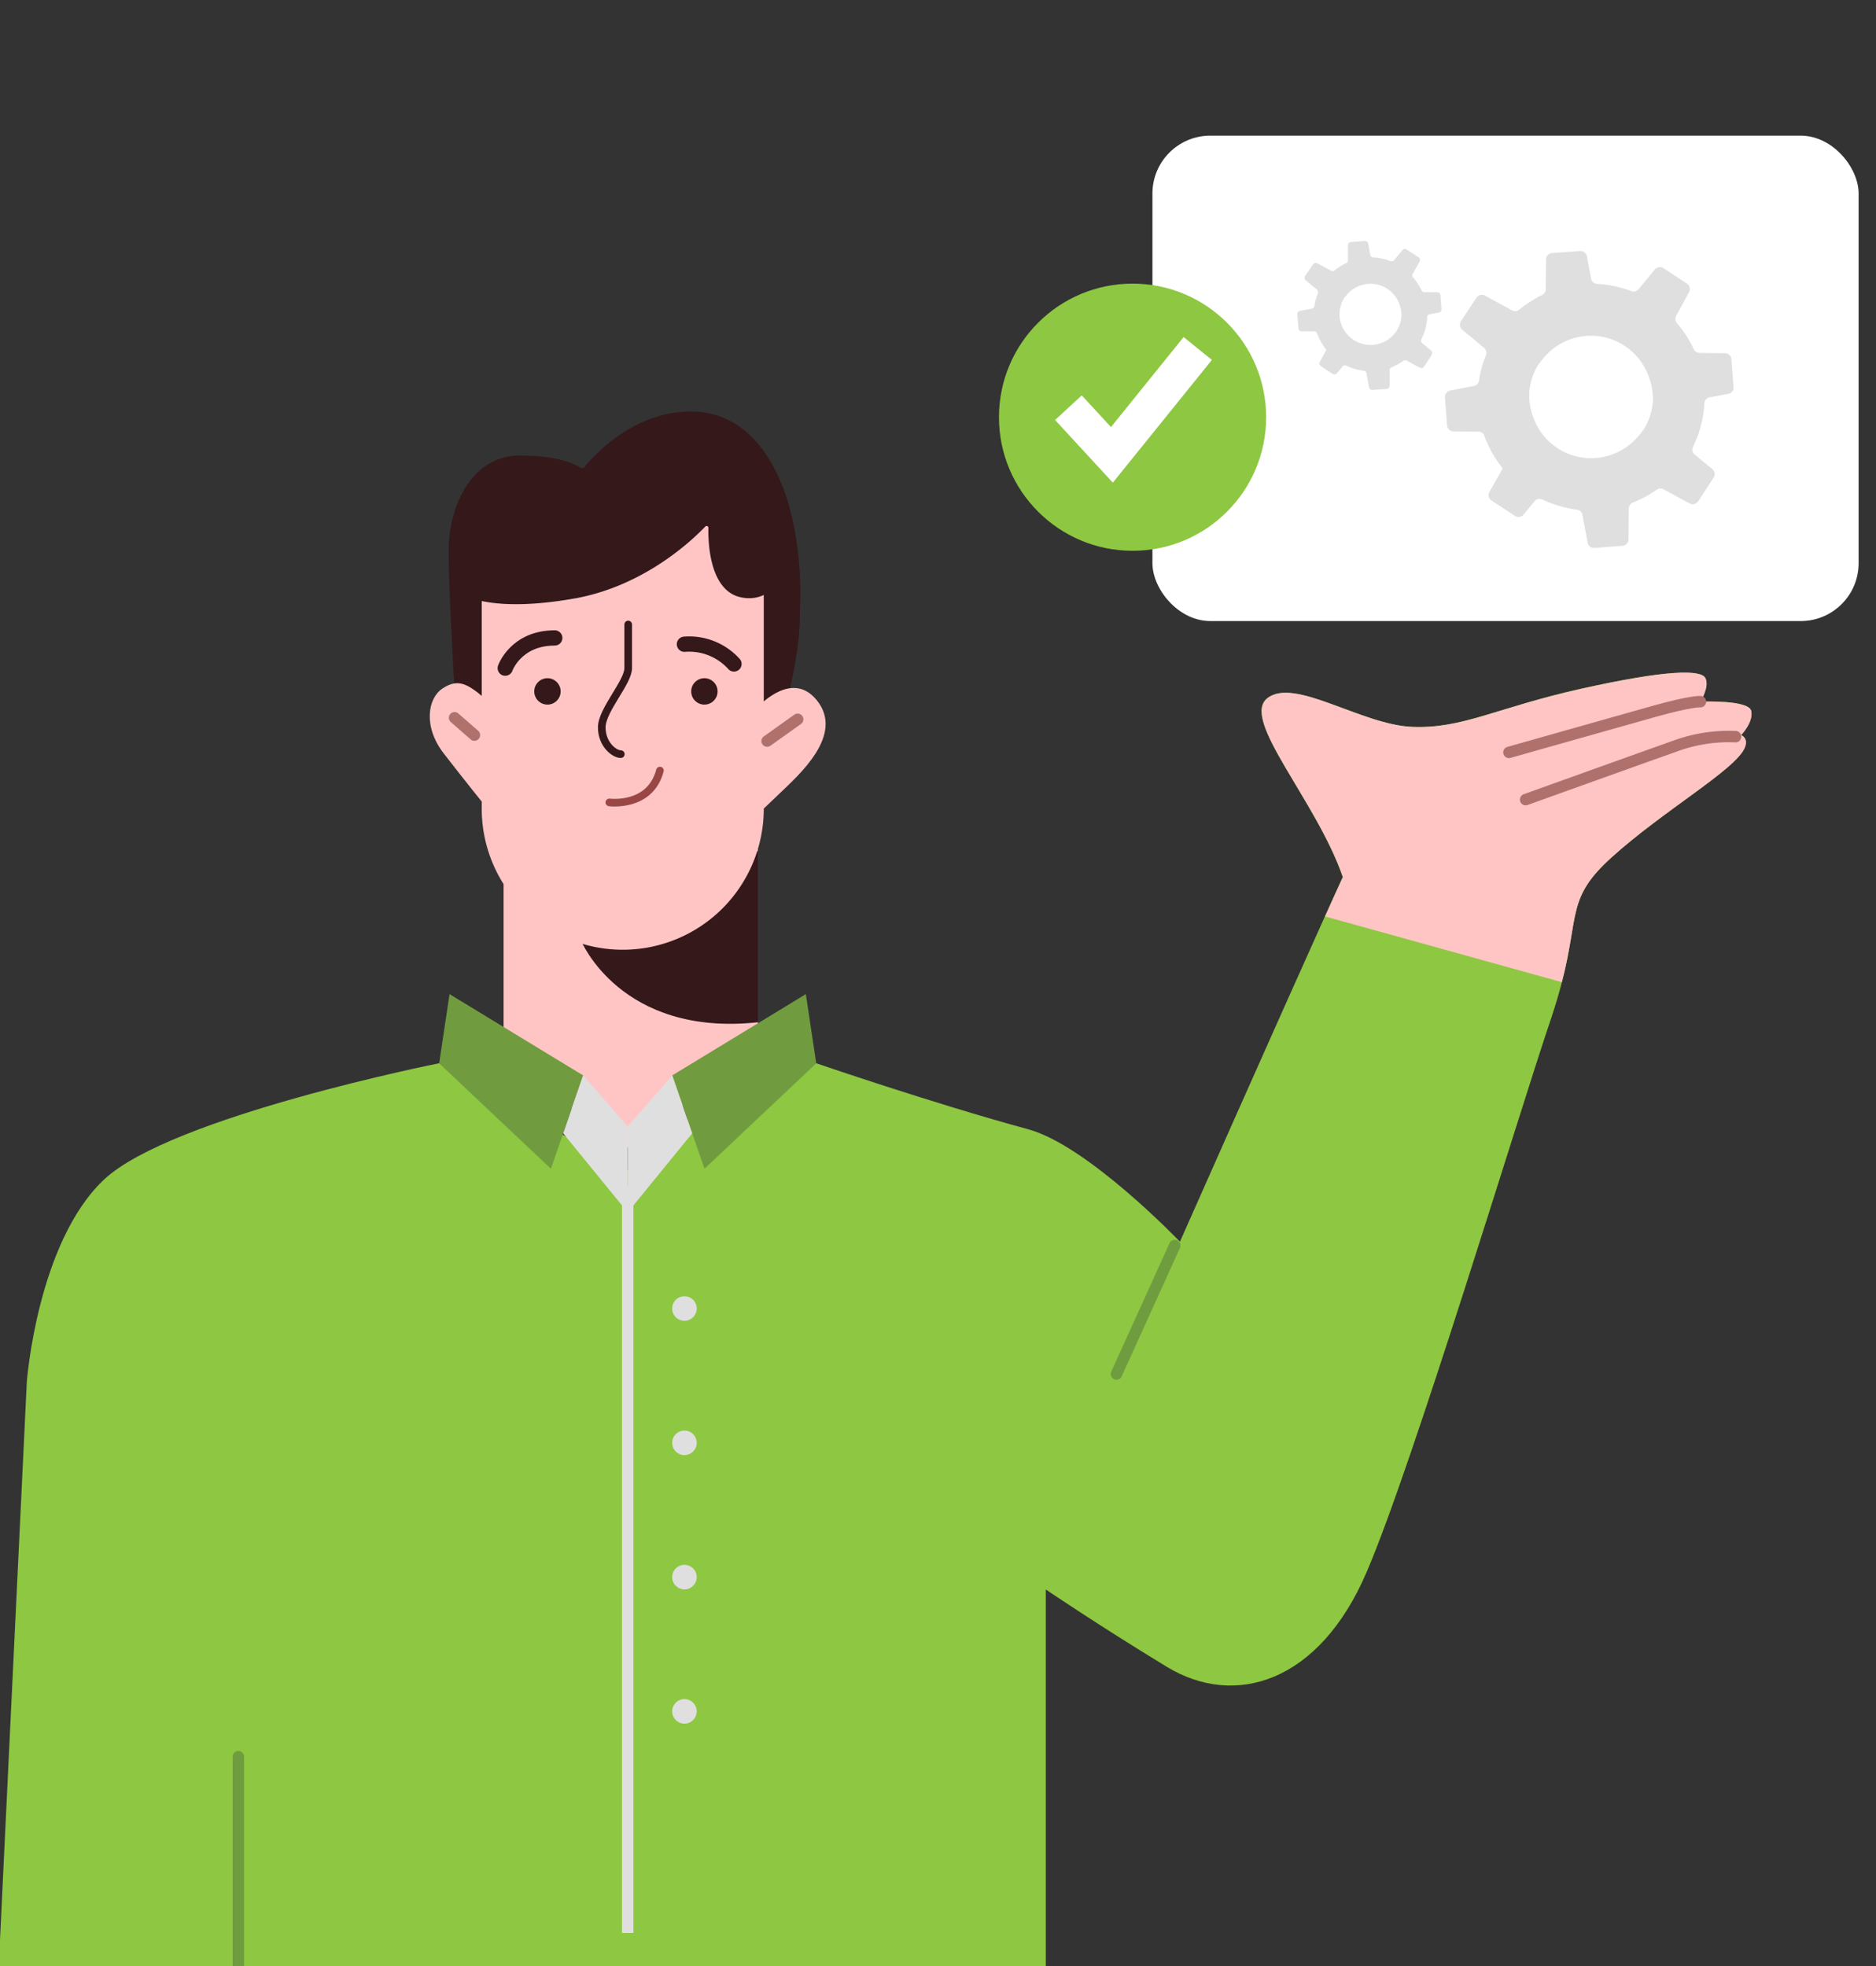 <svg id="Layer_1" data-name="Layer 1" xmlns="http://www.w3.org/2000/svg" xmlns:xlink="http://www.w3.org/1999/xlink" viewBox="0 0 407.96 427.62">
  <rect x="0" y="0" width="407.96" height="427.62" fill="#333333" stroke="none"/>
  <defs>
    <style>
      .cls-1, .cls-10, .cls-11, .cls-12, .cls-13, .cls-8, .cls-9 {
        fill: none;
      }

      .cls-2 {
        clip-path: url(#clip-path);
      }

      .cls-3 {
        fill: #ffc5c5;
      }

      .cls-4 {
        fill: #8ec741;
      }

      .cls-5 {
        fill: #709c3f;
      }

      .cls-6 {
        fill: #e0dfdf;
      }

      .cls-7 {
        fill: #35181a;
      }

      .cls-8, .cls-9 {
        stroke: #35181a;
      }

      .cls-10, .cls-12, .cls-13, .cls-8, .cls-9 {
        stroke-linecap: round;
        stroke-linejoin: round;
      }

      .cls-10, .cls-8 {
        stroke-width: 1.66px;
      }

      .cls-9 {
        stroke-width: 3.32px;
      }

      .cls-10 {
        stroke: #994745;
      }

      .cls-11 {
        stroke: #e0dfdf;
        stroke-miterlimit: 10;
      }

      .cls-11, .cls-12, .cls-13 {
        stroke-width: 2.49px;
      }

      .cls-12 {
        stroke: #709c40;
      }

      .cls-13 {
        stroke: #b0716d;
      }

      .cls-14 {
        fill: #fff;
      }
    </style>
    <clipPath id="clip-path">
      <rect class="cls-1" x="-0.14" y="56.17" width="407.13" height="371.61"/>
    </clipPath>
  </defs>
  <g class="cls-2">
    <g>
      <polygon class="cls-3" points="164.82 175.5 164.82 227.89 136.34 249.61 109.51 230.63 109.51 182.07 164.82 175.5"/>
      <path class="cls-4" d="M379.45,162.54c-1.84,4.73-17.71,13.69-29,23.92-9.77,8.81-7,12.47-10.8,27.13-.59,2.33-1.36,4.95-2.35,7.9C330,243.05,307.36,318.23,297.14,342s-28.47,29.57-43.44,20.46-26.28-16.8-26.28-16.8v84.32L105,433.22-.43,430.8,5.83,300.52s2.27-30.33,16.79-44,72.88-25.3,72.88-25.3l40.65,23.48,18.08-15.05,23.27-8.43s25.27,8.69,46.09,14.36c13,3.53,33,24.45,33,24.45s21.22-47.89,31.53-70.75c1.59-3.55,2.93-6.49,3.88-8.56-5.75-16.69-22.27-34.22-16.43-38.88s20.44,5.76,31.48,6.22,18.36-4.19,36.87-8.31,26-4.19,26.93-2.28-1.1,5.1-1.1,5.1,10.5-.44,11.05,2-2.19,5.28-2.19,5.28S380.28,160.45,379.45,162.54Z"/>
      <g>
        <polygon class="cls-5" points="146.18 233.87 153.2 254.17 177.5 231.24 175.24 216.19 146.18 233.87"/>
        <polygon class="cls-6" points="136.5 263.66 150.53 246.46 146.18 233.87 136.5 245 136.5 263.66"/>
      </g>
      <g>
        <polygon class="cls-5" points="126.82 233.87 119.8 254.17 95.5 231.24 97.76 216.19 126.82 233.87"/>
        <polygon class="cls-6" points="136.5 263.66 122.47 246.46 126.82 233.87 136.5 245 136.5 263.66"/>
      </g>
      <g>
        <circle class="cls-6" cx="148.84" cy="284.56" r="2.67"/>
        <circle class="cls-6" cx="148.84" cy="313.77" r="2.67"/>
        <circle class="cls-6" cx="148.84" cy="342.97" r="2.67"/>
        <circle class="cls-6" cx="148.84" cy="372.17" r="2.67"/>
      </g>
      <path class="cls-7" d="M172.71,114.82c-1.92-10.54-8.08-25.33-22.45-25.33-12.51,0-21.07,9.53-23.09,12a.78.78,0,0,1-1,.18c-1.3-.83-5-2.6-13.13-2.6-10.54,0-15.47,11.08-15.47,20.67s1.51,34.36,1.51,34.36l7.8,6.57L170.11,156s4.1-13.28,3.83-23.13A74.37,74.37,0,0,0,172.71,114.82Z"/>
      <path class="cls-7" d="M164.82,185.17v37.14c-29.81,3.2-38.43-17.69-38.43-17.69l35.45-22.91S163.06,183,164.82,185.17Z"/>
      <path class="cls-3" d="M135.43,206.54h0a30.67,30.67,0,0,1-30.67-30.67V118.65l61.33-8.21v65.43A30.67,30.67,0,0,1,135.43,206.54Z"/>
      <path class="cls-3" d="M106,175.87s-4.93-6.11-9.49-12-3.47-12.05-.28-14.15,5.21-1.28,9.22,2.19,1.74,4,1.74,4Z"/>
      <path class="cls-3" d="M162.9,155.79s8.51-11.1,14.69-3.55-3.93,16.33-8,20.26-7.94,7.48-7.94,7.48Z"/>
      <path class="cls-7" d="M101.11,129.47s6,3.83,23.82.68c15.21-2.69,25.71-12.77,28.45-15.65a.39.39,0,0,1,.67.27c-.07,3.34.27,13.62,7,15.11,8.08,1.78,11-8.22,11-8.22l-9-19.57-42.17,12.59-20.26,1.92Z"/>
      <path class="cls-8" d="M136.61,135.81v9.49c0,3.1-5.75,9.13-5.75,12.87S133.6,164,135,164"/>
      <path class="cls-9" d="M109.87,145.3s2.29-6.57,10.77-6.57"/>
      <path class="cls-9" d="M148.84,140.1a13.12,13.12,0,0,1,10.77,4.29"/>
      <path class="cls-10" d="M132.51,174.5s8.85,1.19,11-6.93"/>
      <circle class="cls-7" cx="119.05" cy="150.36" r="2.87"/>
      <circle class="cls-7" cx="153.18" cy="150.36" r="2.87"/>
      <path class="cls-3" d="M379.45,162.54c-1.84,4.73-17.71,13.69-29,23.92-9.77,8.81-7,12.47-10.8,27.13L288.15,199.3c1.59-3.55,2.93-6.49,3.88-8.56-5.75-16.69-22.27-34.22-16.43-38.88s20.44,5.76,31.48,6.22,18.36-4.19,36.87-8.31,26-4.19,26.93-2.28-1.1,5.1-1.1,5.1,10.5-.44,11.05,2-2.19,5.28-2.19,5.28S380.28,160.45,379.45,162.54Z"/>
      <line class="cls-11" x1="136.5" y1="258.01" x2="136.5" y2="420.36"/>
      <line class="cls-12" x1="242.79" y1="298.8" x2="255.46" y2="270.87"/>
      <line class="cls-12" x1="51.83" y1="382.03" x2="51.83" y2="429.67"/>
      <path class="cls-13" d="M369.78,152.59s-1.87-.19-10.15,2.13-31.49,8.9-31.49,8.9"/>
      <path class="cls-13" d="M377.42,160.2a33.84,33.84,0,0,0-12.59,1.85c-6.57,2.32-33.06,11.84-33.06,11.84"/>
      <line class="cls-13" x1="98.85" y1="156.09" x2="103.17" y2="159.86"/>
      <line class="cls-13" x1="173.46" y1="156.43" x2="166.82" y2="161.16"/>
    </g>
  </g>
  <rect class="cls-14" x="250.61" y="29.5" width="153.57" height="105.56" rx="12.59"/>
  <path class="cls-6" d="M369.3,109l3.26-5,.08-.12a1.43,1.43,0,0,0-.28-1.87l-3.83-3.16a1.29,1.29,0,0,1-.17-.16,1.41,1.41,0,0,1-.19-1.52,24.8,24.8,0,0,0,2.47-9.47,1.8,1.8,0,0,1,.08-.39,1.47,1.47,0,0,1,1.08-.92l4.07-.74a1.45,1.45,0,0,0,1.1-1,1.35,1.35,0,0,0,0-.5l-.45-6a1.43,1.43,0,0,0-1.43-1.34l-5.5-.06a1.38,1.38,0,0,1-1.26-.82c-.34-.7-.69-1.4-1.1-2.08a24.32,24.32,0,0,0-2.54-3.56h0a1.41,1.41,0,0,1-.18-1.62l2.66-4.91.13-.25a1.4,1.4,0,0,0-.46-1.84l-5.07-3.33a1.45,1.45,0,0,0-1.92.28l-3.51,4.26a1.43,1.43,0,0,1-1.61.42,24.91,24.91,0,0,0-7.49-1.57A1.42,1.42,0,0,1,346,60.59l-.9-4.83a1.44,1.44,0,0,0-1.53-1.17l-6.07.44a1.39,1.39,0,0,0-1.28,1.37l-.08,6.47a1.44,1.44,0,0,1-.81,1.29c-.61.29-1.22.61-1.81,1a25.36,25.36,0,0,0-3.14,2.18,1.38,1.38,0,0,1-1.55.16l-5.9-3.21a1.42,1.42,0,0,0-1.87.47l-3.35,5.09a1.43,1.43,0,0,0,.13,1.72l.15.14,4.72,3.91a1.4,1.4,0,0,1,.47,1.48.88.88,0,0,1-.05.15,3.91,3.91,0,0,0-.15.41,25,25,0,0,0-1.35,5.11,1.38,1.38,0,0,1-1.13,1.16l-5.1,1a1.43,1.43,0,0,0-1.17,1.53l.1,1.34.35,4.69a1.43,1.43,0,0,0,1.41,1.32l5.42.06a1.35,1.35,0,0,1,1.28.92,25.82,25.82,0,0,0,2,4.2,25.5,25.5,0,0,0,2,2.87l-.56,1L323.88,107a1.37,1.37,0,0,0,.18,1.59,1.08,1.08,0,0,0,.28.24l5.1,3.37a1.43,1.43,0,0,0,1.87-.29l2.4-2.91a1.41,1.41,0,0,1,1.68-.38,24.7,24.7,0,0,0,7.53,2.21,1.36,1.36,0,0,1,1.2,1.13l1.14,6.1a1.35,1.35,0,0,0,1.44,1.1l6.14-.46a1.38,1.38,0,0,0,1.29-1.37l.07-6.73a1.42,1.42,0,0,1,.91-1.31,24.4,24.4,0,0,0,3.41-1.67c.6-.35,1.18-.73,1.74-1.12a1.43,1.43,0,0,1,1.49-.1l5.66,3.08A1.45,1.45,0,0,0,369.3,109ZM358.18,81a15.29,15.29,0,0,1,1.26,5,8,8,0,0,1,0,1.3,13.49,13.49,0,0,1-1.85,5.86c-7.43,11.15-23.52,7.13-25-6,0-.21,0-.43-.05-.65a13,13,0,0,1,1.77-6.86,17.47,17.47,0,0,1,1.92-2.42A13.34,13.34,0,0,1,358.18,81Z"/>
  <path class="cls-6" d="M309.7,79.7l1.63-2.49,0-.06a.7.7,0,0,0-.14-.93l-1.92-1.59a.3.3,0,0,1-.08-.08.69.69,0,0,1-.1-.76A12.48,12.48,0,0,0,310.37,69a1.18,1.18,0,0,1,0-.2.72.72,0,0,1,.54-.46l2-.37a.75.75,0,0,0,.56-.51.69.69,0,0,0,0-.25l-.22-3a.73.73,0,0,0-.72-.67l-2.76,0a.68.68,0,0,1-.63-.41,11.81,11.81,0,0,0-.56-1,11.45,11.45,0,0,0-1.27-1.78h0a.69.69,0,0,1-.09-.81L308.65,57l.07-.12a.71.71,0,0,0-.23-.92l-2.55-1.67a.72.72,0,0,0-1,.14l-1.76,2.13a.72.72,0,0,1-.81.22,12.08,12.08,0,0,0-3.76-.79.71.71,0,0,1-.65-.59L297.55,53a.74.74,0,0,0-.77-.59l-3,.23a.69.69,0,0,0-.64.68l0,3.25a.72.72,0,0,1-.41.65c-.3.14-.61.31-.9.48a13,13,0,0,0-1.58,1.09.68.68,0,0,1-.78.08l-3-1.61a.71.71,0,0,0-.93.24L283.81,60a.72.72,0,0,0,.06.87L284,61l2.36,1.95a.71.71,0,0,1,.24.75.64.64,0,0,1,0,.07,1.8,1.8,0,0,0-.08.21,12.73,12.73,0,0,0-.68,2.56.68.68,0,0,1-.57.58l-2.55.48a.73.73,0,0,0-.59.77l.05.67.18,2.36a.71.71,0,0,0,.7.66l2.72,0a.69.69,0,0,1,.65.46,11.83,11.83,0,0,0,1,2.11,13.1,13.1,0,0,0,1,1.44l-.28.51-1.15,2.13a.68.68,0,0,0,.09.79.53.53,0,0,0,.14.12l2.56,1.69a.71.71,0,0,0,.94-.14l1.2-1.46a.7.7,0,0,1,.84-.19,12.64,12.64,0,0,0,3.78,1.11.69.69,0,0,1,.61.56l.56,3.06a.7.7,0,0,0,.73.56l3.08-.23a.71.71,0,0,0,.65-.69l0-3.38a.71.71,0,0,1,.46-.66,11.27,11.27,0,0,0,1.71-.84,9.9,9.9,0,0,0,.87-.56.72.72,0,0,1,.75,0l2.84,1.54A.73.73,0,0,0,309.7,79.7Zm-5.58-14.06a7.41,7.41,0,0,1,.63,2.53,4.69,4.69,0,0,1,0,.65,6.62,6.62,0,0,1-.93,2.94,6.76,6.76,0,0,1-12.52-3l0-.32a6.54,6.54,0,0,1,.89-3.45,8.38,8.38,0,0,1,1-1.21A6.69,6.69,0,0,1,304.12,65.64Z"/>
  <g>
    <circle class="cls-4" cx="246.29" cy="90.73" r="29.05"/>
    <polygon class="cls-14" points="242 104.96 229.44 91.34 235.24 85.98 241.6 92.87 257.39 73.3 263.54 78.27 242 104.96"/>
  </g>
</svg>
